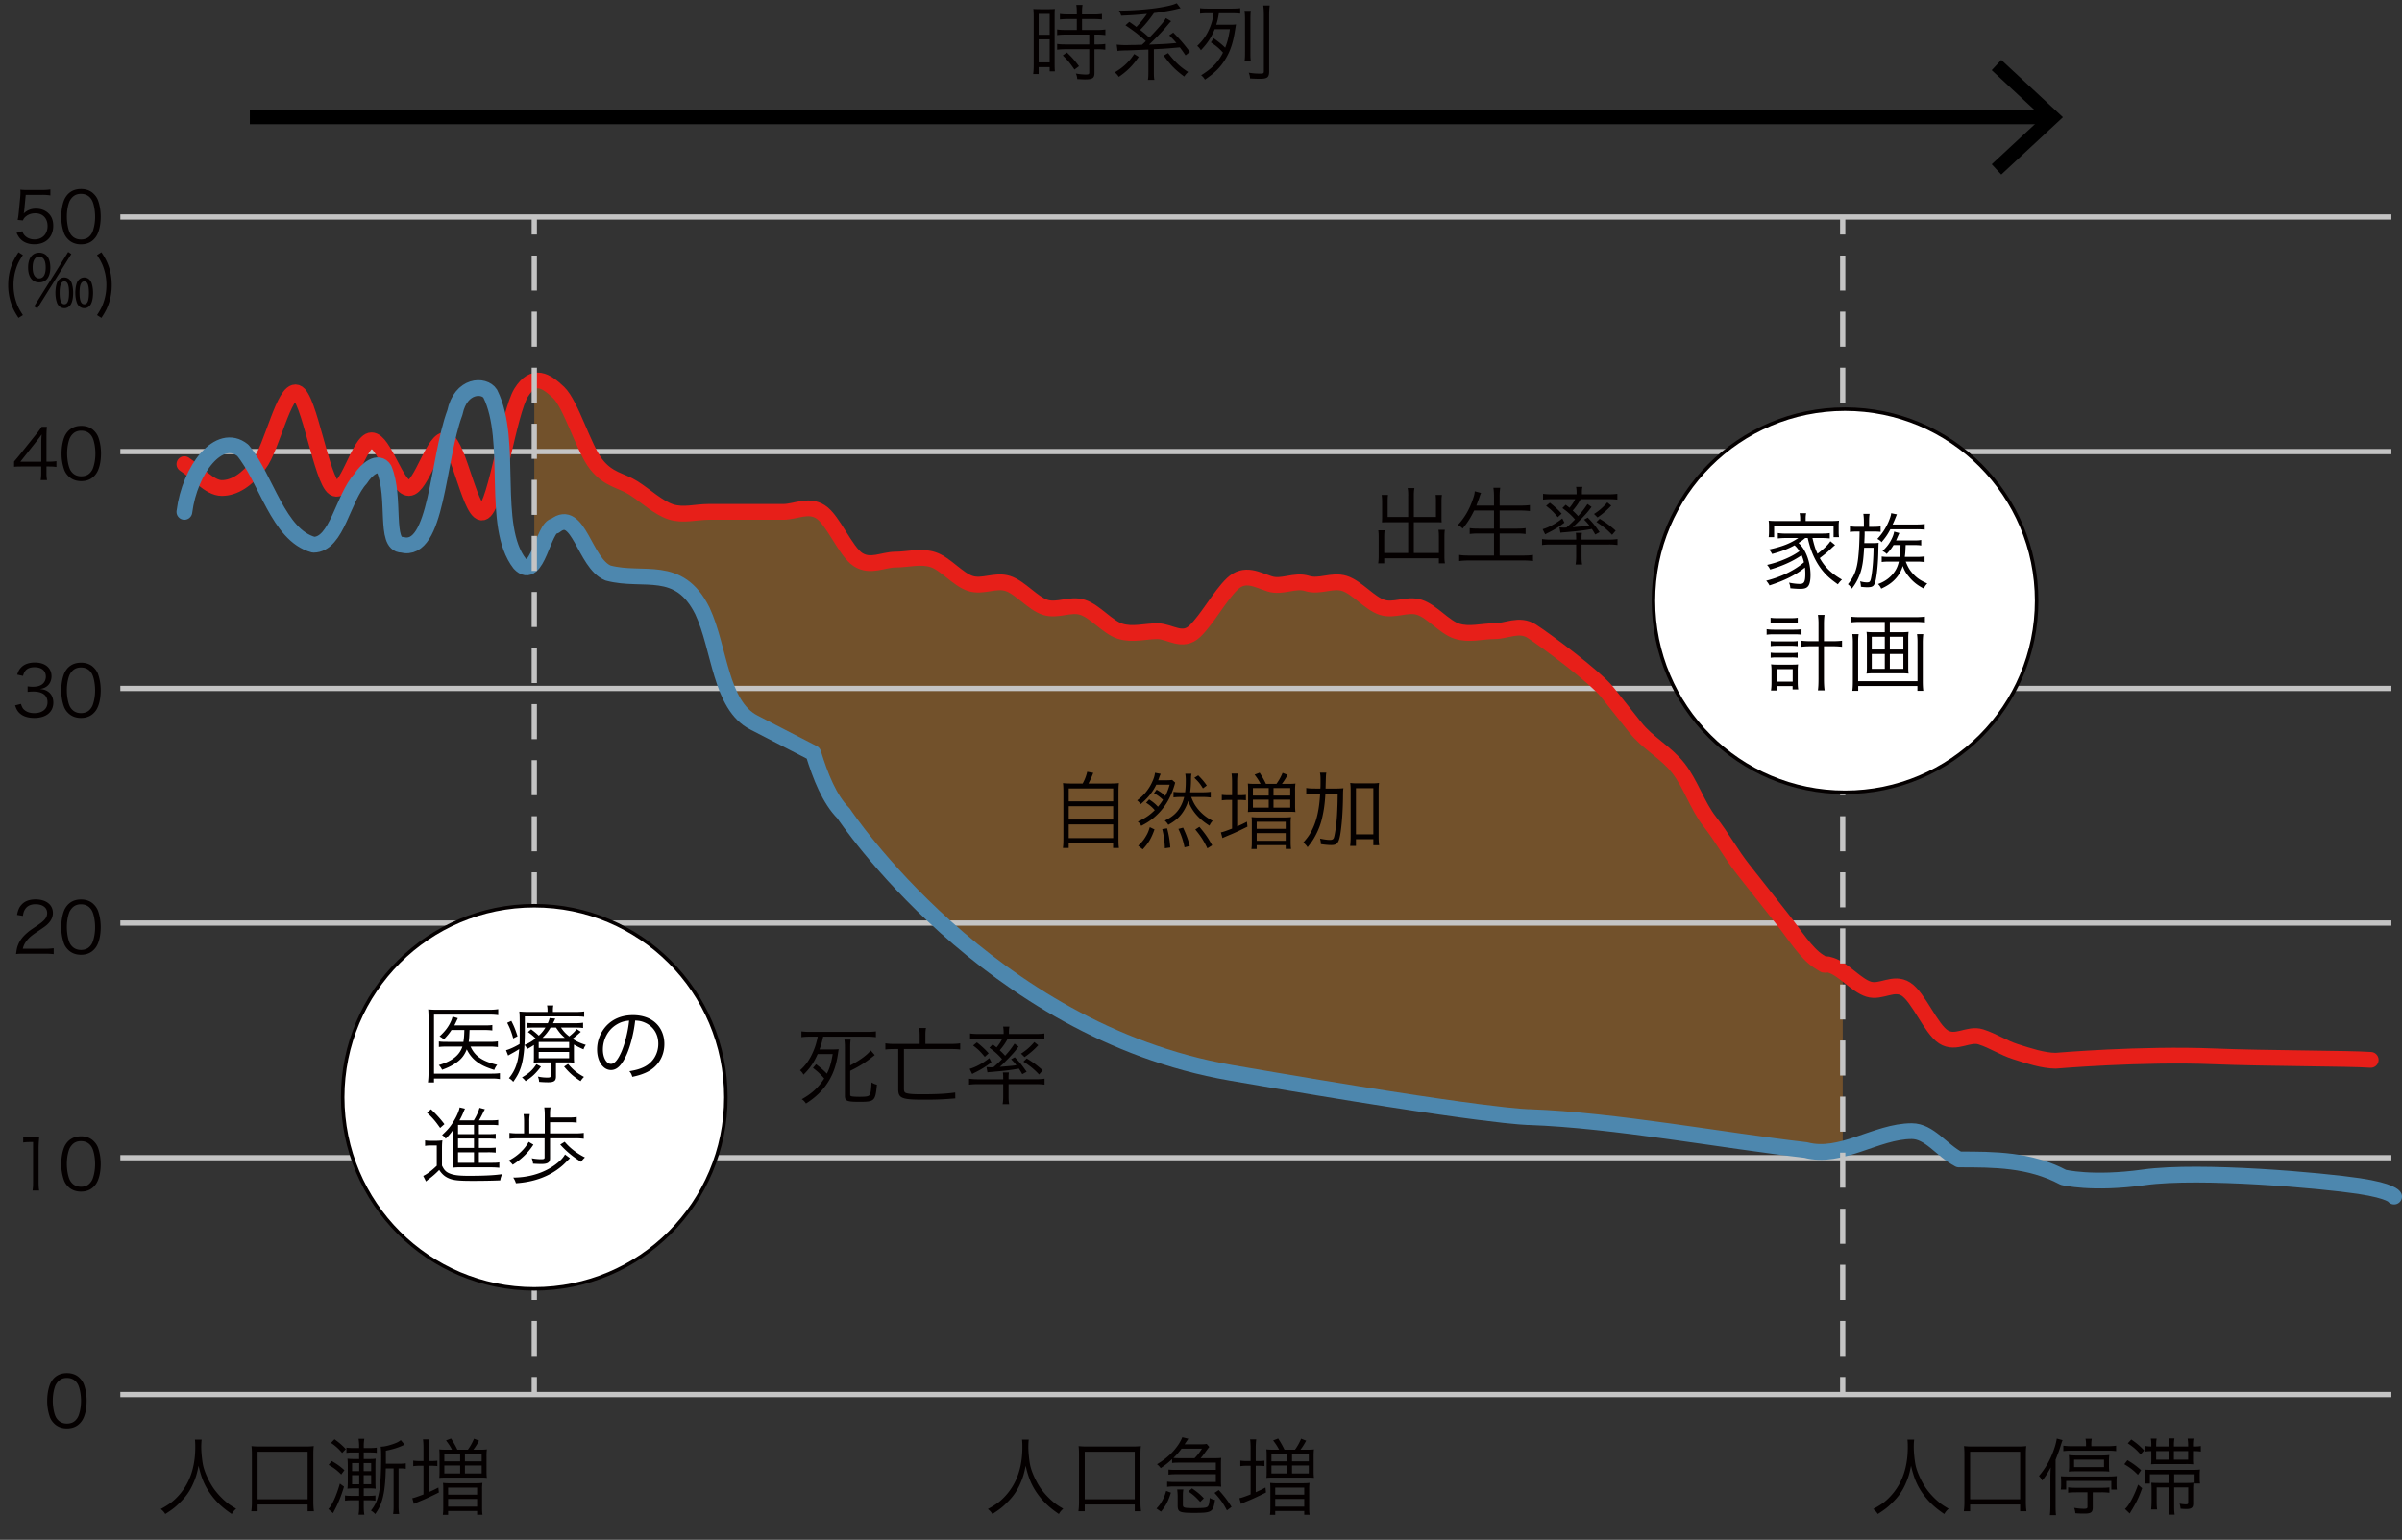<svg xmlns="http://www.w3.org/2000/svg" width="342.683" height="219.703" xml:space="preserve"><rect width="100%" height="100%" fill="#333333" stroke="none"/><path fill="#D07E1E" d="M261.243 137.729c-1.779-.567 0 .567-1.779-.567-1.78-1.136-3.393-3.75-5.173-6.02-1.779-2.271-3.823-4.833-5.604-7.104-1.779-2.27-2.982-4.543-4.763-6.813-1.78-2.271-2.703-5.361-4.482-7.632-1.779-2.27-4.384-3.566-6.164-5.836-1.778-2.27-2.142-2.668-3.921-4.938-1.78-2.27-9.049-7.625-10.829-8.76s-3.561 0-5.34 0c-1.78 0-3.56.568-5.339 0-1.78-.567-3.561-2.837-5.34-3.404-1.78-.568-3.561.567-5.339 0-1.78-.568-3.561-2.838-5.341-3.405-1.779-.567-3.56.567-5.34 0-1.778-.567-3.559.627-5.339.059-1.78-.566-3.56-1.702-5.339 0-1.78 1.703-3.56 5.049-5.34 6.751-1.779 1.703-3.56 0-5.339 0-1.779 0-3.56.568-5.339 0-1.78-.567-3.56-2.837-5.34-3.404-1.78-.568-3.56.567-5.339 0-1.78-.568-3.56-2.838-5.339-3.405-1.78-.567-3.56.567-5.34 0-1.78-.567-3.56-2.837-5.339-3.405-1.78-.566-3.56 0-5.339 0-1.78 0-3.56 1.135-5.339 0-1.78-1.135-3.56-5.674-5.339-6.81-1.78-1.135-3.56 0-5.339 0h-10.679c-1.78 0-3.56.567-5.34 0s-3.56-2.271-5.339-3.405c-1.78-1.135-3.56-1.135-5.34-3.404-1.78-2.27-3.56-8.512-5.339-10.215-1.159-1.107-2.318-1.968-3.478-1.655v25.821c1.107-1.613 1.852-5.15 2.964-5.15 3.362-2.693 4.202 5.388 7.564 6.734 5.043 1.347 10.086-1.347 13.448 5.387 2.521 5.387 2.521 13.467 7.364 15.947l8.46 4.363c1.027 3.335 2.309 6.592 4.321 8.6 0 0 20.541 30.992 55.211 37 37.361 6.474 42.667 6.334 42.667 6.334 11.999.421 27.624 3.346 39.391 4.692 1.759.47 3.518.278 5.276-.163v-25.274c-.55-.4-1.099-.745-1.648-.919z" opacity=".4"/><path fill="none" stroke="#C4C4C4" stroke-width=".75" stroke-linejoin="round" stroke-miterlimit="10" d="M17.168 198.973h324m-324-33.794h324m-324-33.475h324m-324-33.478h324m-324-33.789h324m-324-33.475h324"/><path fill="none" stroke="#E71F19" stroke-width="2.25" stroke-linecap="round" stroke-linejoin="round" stroke-miterlimit="10" d="M26.306 66.227c1.78 1.135 3.56 3.404 5.34 3.404s3.559-1.135 5.339-3.404c1.78-2.27 3.56-10.781 5.34-10.215 1.78.568 3.559 12.484 5.339 13.619 1.78 1.135 3.56-6.809 5.34-6.809 1.78 0 3.559 6.809 5.339 6.809s3.56-7.377 5.34-6.809c1.78.566 3.56 11.35 5.339 10.214 1.78-1.135 3.56-14.187 5.339-17.024 1.78-2.837 3.56-1.701 5.34 0 1.779 1.703 3.559 7.945 5.339 10.215 1.78 2.27 3.56 2.27 5.34 3.404 1.779 1.135 3.559 2.838 5.339 3.405s3.56 0 5.34 0h10.679c1.78 0 3.559-1.135 5.339 0 1.779 1.136 3.559 5.675 5.339 6.81 1.78 1.135 3.56 0 5.339 0 1.779 0 3.56-.566 5.339 0 1.78.568 3.56 2.838 5.339 3.405 1.78.567 3.56-.567 5.34 0 1.78.567 3.56 2.837 5.339 3.405 1.78.567 3.56-.568 5.339 0 1.78.567 3.56 2.837 5.34 3.404 1.779.568 3.56 0 5.339 0 1.78 0 3.56 1.703 5.339 0 1.781-1.702 3.561-5.048 5.34-6.751 1.779-1.702 3.559-.566 5.339 0 1.78.568 3.561-.626 5.339-.059 1.78.567 3.561-.567 5.34 0 1.78.567 3.561 2.837 5.341 3.405 1.778.567 3.559-.568 5.339 0 1.779.567 3.56 2.837 5.34 3.404 1.779.568 3.559 0 5.339 0 1.779 0 3.56-1.135 5.34 0s9.049 6.49 10.829 8.76c1.779 2.27 2.143 2.668 3.921 4.938 1.78 2.27 4.385 3.566 6.164 5.836 1.779 2.271 2.702 5.361 4.482 7.632 1.78 2.27 2.983 4.543 4.763 6.813 1.78 2.271 3.824 4.833 5.604 7.104 1.78 2.27 3.393 4.884 5.173 6.02 1.779 1.135 0 0 1.779.567 1.78.567 3.561 2.837 5.341 3.405 1.779.567 3.559-1.135 5.339 0 1.779 1.135 3.56 5.674 5.34 6.81 1.779 1.134 3.559-.567 5.339 0 1.779.567 3.176 1.549 4.956 2.116s3.943 1.288 5.723 1.288c0 0 12.28-1.053 22.611-.622 7.328.306 19.288.271 22.333.5"/><path fill="none" stroke="#4D87AE" stroke-width="2.25" stroke-linecap="round" stroke-linejoin="round" stroke-miterlimit="10" d="M26.306 73.035c.771-6.088 4.974-11.475 8.336-8.781 3.362 4.041 5.043 12.121 10.086 13.468 3.362 0 4.202-6.733 6.724-9.427.841-1.348 2.522-2.693 3.362-1.348 1.681 4.041 0 10.774 2.521 10.774 5.043 1.347 5.043-12.12 7.564-18.854.84-4.04 4.203-4.04 5.043-2.693 3.362 6.734 0 18.854 4.202 24.241 2.521 2.693 3.362-5.388 5.043-5.388 3.362-2.693 4.202 5.388 7.564 6.734 5.043 1.347 10.086-1.347 13.448 5.387 2.521 5.387 2.521 13.467 7.364 15.947l8.46 4.363c1.027 3.335 2.309 6.592 4.321 8.6 0 0 20.541 30.992 55.211 37 37.361 6.474 42.667 6.334 42.667 6.334 11.999.421 27.624 3.346 39.391 4.692 5.044 1.347 10.087-2.693 15.129-2.693 2.522 0 4.202 2.693 6.725 4.04 5.043 0 10.085 0 14.895 2.549 0 0 4.061 1.039 11.528 0 8.009-1.114 25.506.462 30.667 1.245 4.61.699 5 1.5 5 1.5"/><path fill="#040000" d="M7.712 203.094c-.27-.27-.48-.578-.6-.918a6.903 6.903 0 0 1-.38-2.309c0-1.061.23-2.139.58-2.719.48-.811 1.25-1.23 2.239-1.23.74 0 1.379.24 1.829.711.28.279.479.59.6.918.25.691.38 1.49.38 2.32 0 1.209-.26 2.277-.7 2.889-.5.699-1.199 1.049-2.119 1.049-.739 0-1.359-.241-1.829-.711zm.58-5.977c-.21.23-.37.48-.45.73-.21.609-.31 1.289-.31 2.02 0 .93.2 1.908.47 2.379.35.578.869.869 1.549.869.5 0 .93-.16 1.229-.471.22-.229.38-.49.47-.779.21-.619.31-1.279.31-2.02 0-.869-.189-1.857-.45-2.328-.33-.6-.869-.91-1.569-.91-.52 0-.929.17-1.249.51z"/><g fill="#040000"><path d="M3.31 162.219c.26.04.45.05.83.05h.63c.34 0 .5-.01.83-.05-.06.61-.09 1.12-.09 1.659v4.857c0 .47.02.76.08 1.13h-.951c.06-.351.08-.67.08-1.13v-5.787h-.54c-.32 0-.58.021-.87.061v-.79zM9.72 169.305a2.48 2.48 0 0 1-.6-.919 6.9 6.9 0 0 1-.38-2.309c0-1.06.23-2.139.58-2.719.48-.81 1.25-1.229 2.239-1.229.74 0 1.379.24 1.829.71.28.279.48.59.6.919.25.69.38 1.489.38 2.319 0 1.209-.26 2.278-.7 2.889-.5.699-1.199 1.049-2.119 1.049-.74 0-1.36-.241-1.829-.71zm.579-5.977c-.21.23-.37.48-.45.729-.21.61-.31 1.29-.31 2.02 0 .93.2 1.909.47 2.379.35.579.869.869 1.549.869.5 0 .93-.16 1.229-.47.22-.229.38-.49.47-.779.21-.62.31-1.279.31-2.02 0-.869-.189-1.858-.45-2.328-.33-.6-.869-.91-1.569-.91-.519 0-.929.17-1.249.51z"/></g><g fill="#040000"><path d="M3.39 136.076c-.629 0-.779.01-1.099.049.11-.789.14-.939.29-1.318.25-.631.67-1.18 1.299-1.719.35-.301.37-.311 1.529-1.1.989-.67 1.319-1.109 1.319-1.721 0-.758-.64-1.248-1.659-1.248-.66 0-1.149.219-1.449.648-.19.271-.28.51-.35 1.01l-.84-.139c.15-.721.3-1.07.63-1.439.45-.51 1.129-.77 2.009-.77 1.509 0 2.479.76 2.479 1.938 0 .51-.2.99-.589 1.42-.3.34-.56.529-1.699 1.289-.79.529-1.109.811-1.439 1.23-.31.408-.45.68-.569 1.158H6.44c.5 0 .84-.02 1.219-.07v.84a11.488 11.488 0 0 0-1.229-.059H3.39zM9.72 135.516c-.27-.27-.48-.58-.6-.92a6.895 6.895 0 0 1-.38-2.309c0-1.059.23-2.139.58-2.719.48-.809 1.25-1.229 2.239-1.229.74 0 1.379.24 1.829.709.28.279.48.59.6.92.25.689.38 1.488.38 2.318 0 1.209-.26 2.279-.7 2.889-.5.699-1.199 1.049-2.119 1.049-.74.001-1.36-.24-1.829-.708zm.579-5.977c-.21.23-.37.48-.45.729-.21.611-.31 1.291-.31 2.02 0 .93.2 1.91.47 2.379.35.58.869.869 1.549.869.5 0 .93-.16 1.229-.469.22-.23.38-.49.47-.779.21-.621.31-1.279.31-2.02 0-.869-.189-1.859-.45-2.328-.33-.6-.869-.91-1.569-.91-.519-.001-.929.169-1.249.509z"/></g><g fill="#040000"><path d="M2.99 100.438c.16.52.3.73.61.949.34.24.78.36 1.29.36 1.159 0 1.889-.6 1.889-1.55 0-.988-.709-1.528-2.039-1.528-.28 0-.529.02-.799.05v-.789c.23.039.47.06.74.06.66 0 1.149-.149 1.459-.46.25-.24.4-.609.4-.969 0-.86-.6-1.359-1.609-1.359-.609 0-1.049.17-1.329.529-.14.18-.21.34-.32.709l-.83-.18c.17-.51.29-.739.54-.999.44-.479 1.12-.729 1.989-.729 1.449 0 2.369.76 2.369 1.959 0 .609-.26 1.148-.7 1.459-.26.189-.479.27-.939.359.58.061.89.17 1.229.43.439.34.669.87.669 1.51 0 1.35-1.04 2.188-2.708 2.188-1.009 0-1.759-.28-2.239-.819-.21-.24-.33-.46-.51-.97l.838-.21zM9.72 101.727a2.48 2.48 0 0 1-.6-.919c-.25-.7-.38-1.489-.38-2.309 0-1.06.23-2.14.58-2.719.48-.81 1.25-1.229 2.239-1.229.74 0 1.379.24 1.829.71.28.28.48.589.6.919.25.689.38 1.49.38 2.319 0 1.209-.26 2.278-.7 2.888-.5.7-1.199 1.05-2.119 1.05-.74 0-1.36-.24-1.829-.71zm.579-5.977c-.21.23-.37.48-.45.73-.21.609-.31 1.289-.31 2.019 0 .929.2 1.909.47 2.378.35.58.869.87 1.549.87.5 0 .93-.16 1.229-.47.22-.23.38-.49.47-.779.21-.62.31-1.279.31-2.02 0-.869-.189-1.859-.45-2.328-.33-.6-.869-.91-1.569-.91-.519 0-.929.17-1.249.51z"/></g><g fill="#040000"><path d="M2.011 65.849c.209-.239.439-.52.649-.77l2.529-3.158c.34-.42.52-.67.75-1.02h.75c-.05.59-.06.899-.06 1.688v3.279h.38c.42 0 .68-.021 1.04-.07v.83c-.37-.051-.62-.07-1.05-.07h-.37v.859c0 .479.02.709.08 1.079h-.91c.06-.35.08-.63.08-1.079v-.859H3.2c-.56 0-.859.01-1.189.039v-.748zm3.877-2.509c0-.529.01-.85.06-1.359-.21.301-.459.63-.75 1L2.9 65.879h2.988V63.34zM9.76 67.938c-.27-.27-.48-.58-.6-.92a6.895 6.895 0 0 1-.38-2.309c0-1.059.23-2.139.58-2.719.48-.809 1.25-1.229 2.239-1.229.74 0 1.379.24 1.829.709.28.28.48.59.6.92.25.689.38 1.489.38 2.318 0 1.209-.26 2.279-.7 2.889-.5.699-1.199 1.049-2.119 1.049-.74 0-1.36-.239-1.829-.708zm.579-5.977a2.03 2.03 0 0 0-.45.729c-.21.609-.31 1.289-.31 2.019 0 .93.2 1.909.47 2.379.35.58.869.869 1.549.869.5 0 .93-.16 1.229-.469.22-.23.38-.49.47-.78.21-.62.31-1.279.31-2.019 0-.869-.189-1.859-.45-2.329-.33-.6-.869-.909-1.569-.909-.519 0-.929.17-1.249.51z"/></g><g fill="#040000"><path d="M3.459 30.01c-.02.18-.02.18-.08.45.479-.46 1.059-.689 1.749-.689.729 0 1.349.239 1.799.68.45.43.67 1.019.67 1.759 0 1.609-1.05 2.639-2.699 2.639-.78 0-1.429-.23-1.909-.68-.25-.25-.39-.46-.629-.939l.819-.24c.1.28.17.41.32.58.34.38.84.59 1.419.59 1.119 0 1.869-.76 1.869-1.909 0-1.1-.69-1.819-1.749-1.819-.51 0-.95.141-1.31.42-.24.189-.35.33-.459.6l-.75-.07c.08-.389.11-.6.15-1.029l.22-2.258c.02-.291.03-.41.03-.6 0-.141 0-.181-.02-.43.31.039.47.049 1.06.049h2.059c.54 0 .77-.02 1.169-.08v.85a6.918 6.918 0 0 0-1.169-.08H3.669l-.21 2.206zM9.72 34.148c-.27-.271-.48-.58-.6-.92a6.9 6.9 0 0 1-.38-2.309c0-1.06.23-2.139.58-2.719.48-.81 1.25-1.229 2.239-1.229.74 0 1.379.24 1.829.71.28.279.48.59.6.92.25.689.38 1.488.38 2.318 0 1.209-.26 2.278-.7 2.889-.5.699-1.199 1.049-2.119 1.049-.74 0-1.36-.24-1.829-.709zm.579-5.976c-.21.228-.369.478-.449.728-.21.609-.31 1.289-.31 2.02 0 .93.2 1.908.47 2.379.35.579.869.869 1.549.869.5 0 .93-.16 1.229-.47.22-.229.38-.489.47-.78a6.19 6.19 0 0 0 .31-2.018c0-.87-.189-1.859-.45-2.33-.33-.6-.869-.908-1.569-.908-.52 0-.93.17-1.25.51z"/></g><g fill="#040000"><path d="M2.639 45.357c-.58-.891-.82-1.37-1.06-2.09a8.13 8.13 0 0 1-.41-2.598c0-.93.14-1.789.41-2.6.24-.709.48-1.189 1.06-2.078l.629.399c-.56.859-.779 1.31-1 2.019-.229.72-.34 1.47-.34 2.26 0 .789.11 1.549.34 2.268.22.71.44 1.16 1 2.02l-.629.4zM4.01 38.171c0-1.329.59-2.119 1.579-2.119.42 0 .78.14 1.04.399.36.35.55.949.55 1.72 0 .929-.28 1.599-.79 1.909-.23.14-.51.209-.8.209-.989 0-1.579-.789-1.579-2.118zm.65-.011c0 .721.17 1.199.49 1.42.13.1.28.14.439.14.19 0 .36-.06.51-.18.27-.229.42-.7.42-1.369 0-.71-.16-1.189-.47-1.409a.824.824 0 0 0-.45-.141c-.6 0-.939.551-.939 1.539zm5.067-2.209.45.291-4.857 7.756-.45-.28 4.857-7.767zm-1.269 7.737c-.16-.15-.27-.32-.33-.5-.15-.42-.22-.898-.22-1.408 0-.65.13-1.32.32-1.63.23-.36.56-.56.949-.56.28 0 .55.109.74.3.15.16.26.34.32.52.13.41.2.89.2 1.37 0 .738-.14 1.379-.37 1.709-.23.309-.53.479-.879.479a1.06 1.06 0 0 1-.73-.28zm.049-1.909c0 1.089.22 1.629.68 1.629.45 0 .66-.52.66-1.629 0-1.12-.21-1.63-.66-1.63-.46 0-.68.531-.68 1.63zm2.789 1.909c-.16-.15-.27-.32-.33-.5-.15-.42-.22-.898-.22-1.408 0-.65.13-1.32.32-1.63.23-.36.56-.56.95-.56.29 0 .549.109.739.3.15.16.26.34.32.52.13.41.2.88.2 1.37 0 .738-.14 1.379-.37 1.709-.23.319-.53.479-.879.479a1.064 1.064 0 0 1-.73-.28zm.05-1.909c0 1.089.22 1.629.68 1.629.45 0 .66-.52.66-1.629s-.21-1.63-.66-1.63c-.461 0-.68.54-.68 1.63zM14.47 35.992c.58.889.819 1.369 1.059 2.078.28.811.41 1.67.41 2.6 0 .939-.13 1.789-.41 2.598-.24.72-.479 1.199-1.059 2.09l-.63-.4c.56-.859.78-1.31 1-2.02.23-.719.34-1.469.34-2.268 0-.801-.11-1.54-.34-2.26-.22-.709-.44-1.159-1-2.019l.63-.399z"/></g><g fill="#040000"><path d="M200.904 70.733c0-.54-.024-.815-.084-1.092h.971c-.06.336-.084.588-.084 1.092v3.034h3.154V71.5c0-.336-.012-.6-.048-.876h.899c-.048.349-.06.576-.06.912v2.387c0 .239.012.407.024.611a15.93 15.93 0 0 0-.744-.023h-3.227v4.39h3.574v-2.279c0-.432-.012-.731-.061-1.031h.912c-.048.312-.061.6-.061 1.067v2.711c0 .432.024.695.072 1.007h-.863v-.72h-7.796v.72h-.863c.048-.3.071-.624.071-1.007V76.73c0-.456-.012-.768-.06-1.067h.911c-.047.3-.06.563-.06 1.019v2.22h3.419v-4.39h-2.999c-.216 0-.491.012-.743.023.012-.228.023-.407.023-.611v-2.375c0-.3-.023-.588-.06-.924h.899a6.17 6.17 0 0 0-.048.888v2.255h2.927v-3.035zM210.312 72.844c-.516 1.056-.971 1.775-1.643 2.567a2.35 2.35 0 0 0-.684-.504c.959-1.031 1.643-2.195 2.146-3.682.18-.517.252-.792.264-1.128l.9.24a4.73 4.73 0 0 0-.24.636c-.036.107-.18.503-.432 1.163h2.519v-1.271c0-.479-.024-.827-.084-1.271h.972a7.946 7.946 0 0 0-.084 1.271v1.271h2.95c.54 0 .96-.024 1.367-.072v.852a11.696 11.696 0 0 0-1.354-.072h-2.963v2.579h2.422c.6 0 .973-.024 1.284-.072v.84a9.065 9.065 0 0 0-1.284-.072h-2.422v3.143h3.346c.611 0 1.008-.024 1.416-.084v.876a9.556 9.556 0 0 0-1.404-.084h-7.711c-.576 0-.984.023-1.416.084v-.876c.42.06.805.084 1.404.084h3.562v-3.143h-2.194c-.553 0-.936.024-1.271.072v-.84c.324.048.672.072 1.271.072h2.194v-2.579h-2.831zM225.635 79.501c0 .396.023.707.083 1.043h-.936a5.92 5.92 0 0 0 .084-1.043v-1.812h-3.633c-.492 0-.828.024-1.236.072v-.851c.301.048.768.084 1.199.084h3.67v-.204c0-.324-.012-.54-.047-.768h.863a4.554 4.554 0 0 0-.048.779v.192h3.945c.432 0 .863-.036 1.188-.084v.852a9.082 9.082 0 0 0-1.247-.072h-3.886v1.812zm-5.553-3.994c.924-.276 1.871-.792 2.807-1.535l.3.6c-.671.504-1.031.743-1.606 1.067-.24.132-.336.18-.637.336-.18.084-.239.12-.503.264l-.361-.732zm2.398-.264c.181.023.456.036.637.036.047 0 .06 0 .359-.013.623-.552.804-.72 1.223-1.151-.539-.623-1.031-1.067-1.799-1.619l.469-.479c.264.204.359.276.551.432.324-.384.588-.779.804-1.223h-3.394c-.469 0-.84.023-1.188.06v-.827c.348.048.707.071 1.247.071h3.538v-.252c0-.3-.023-.539-.072-.804h.899c-.06.3-.071.492-.071.804v.252h3.813c.54 0 .911-.023 1.247-.071v.827c-.348-.036-.72-.06-1.188-.06h-4.054c-.335.623-.611 1.019-1.127 1.631.36.336.504.479.768.779.575-.636.827-.959 1.343-1.727l.576.419c-.54.72-.624.816-1.415 1.655l-.132.132c-.756.768-.756.768-1.14 1.104 1.763-.144 1.763-.144 2.375-.239a7.424 7.424 0 0 0-.756-.84l.527-.288c.731.744 1.02 1.104 1.691 2.075l-.624.336a9.746 9.746 0 0 0-.479-.792c-1.188.216-2.026.312-3.85.468-.3.024-.479.036-.636.072l-.142-.768zm-1.367-3.514a12.26 12.26 0 0 1 1.68 1.56l-.552.504c-.659-.792-.923-1.056-1.667-1.619l.539-.445zm8.756.408a11.2 11.2 0 0 1-1.955 1.691l-.504-.492a7.906 7.906 0 0 0 1.896-1.655l.563.456zm-1.644 1.883c.996.611 1.464.972 2.279 1.691l-.516.6c-.72-.768-1.26-1.199-2.231-1.835l.468-.456z"/></g><g fill="#040000"><path d="M154.46 111.796c.324-.6.492-1.043.647-1.679l.864.156a12.69 12.69 0 0 1-.684 1.522h2.89c.672 0 1.032-.012 1.451-.06-.048.396-.06.743-.06 1.487v6.38c0 .732.012 1.056.072 1.392h-.839v-.708h-6.333v.708h-.828c.048-.348.072-.72.072-1.403v-6.368c0-.708-.012-1.067-.06-1.487.408.048.768.06 1.416.06h1.392zm-1.991 2.543h6.344v-1.835h-6.344v1.835zm0 2.591h6.344v-1.896h-6.344v1.896zm0 2.65h6.344v-1.955h-6.344v1.955zM163.941 114.063c.516.336.923.66 1.259 1.044.252-.288.504-.636.72-.983-.384-.384-.744-.647-1.283-.947l.372-.504c.563.323.959.611 1.235.899.24-.443.42-.911.624-1.607h-1.907c-.528 1.08-1.211 1.919-2.231 2.771a2.365 2.365 0 0 0-.504-.539 6.48 6.48 0 0 0 2.159-2.639c.24-.504.335-.852.396-1.296l.815.156a4.758 4.758 0 0 0-.264.659c-.036.084-.048.132-.096.252h1.079c.348 0 .648-.012.912-.048l.432.384c-.252.96-.636 1.919-1.079 2.675a8.803 8.803 0 0 1-2.171 2.494c-.504.384-.875.624-1.595.996a1.673 1.673 0 0 0-.492-.6c1.067-.492 1.691-.912 2.423-1.632a4.896 4.896 0 0 0-1.235-1.055l.431-.48zm-1.559 6.608c.516-.503.744-.768 1.043-1.259.288-.468.419-.756.611-1.392l.672.324c-.456 1.271-.828 1.919-1.679 2.842l-.647-.515zm3.802.36a12.227 12.227 0 0 0-.372-2.734l.695-.108c.264 1.02.36 1.607.456 2.734l-.779.108zm3.766-7.316c.276.744.516 1.164.923 1.68.588.72 1.235 1.247 2.135 1.727a2.134 2.134 0 0 0-.456.684c-1.523-.947-2.519-2.099-3.035-3.526a5.94 5.94 0 0 1-.875 1.764c-.479.659-1.031 1.115-1.967 1.643a2.346 2.346 0 0 0-.503-.6c1.079-.527 1.715-1.079 2.207-1.931a5.4 5.4 0 0 0 .563-1.439h-.419c-.504 0-.744.013-1.104.061v-.792c.288.036.612.061 1.104.061h.552c.072-.54.096-1.02.096-1.752 0-.323-.024-.623-.072-.899h.887c-.06.288-.072.468-.072.96a12.6 12.6 0 0 1-.12 1.691h1.763c.48 0 .852-.024 1.175-.072v.815a7.676 7.676 0 0 0-1.139-.072h-1.643zm-.959 7.184a10.447 10.447 0 0 0-.875-2.627l.671-.18c.444.947.696 1.619.959 2.614l-.755.193zm1.954-10.266c.54.54.875.936 1.224 1.451l-.552.408c-.396-.66-.636-.948-1.223-1.512l.551-.347zm1.308 10.41c-.564-1.163-.948-1.751-1.727-2.687l.587-.384c.888 1.056 1.248 1.596 1.823 2.639l-.683.432zM175.773 111.664c0-.539-.024-.972-.072-1.295h.875a9.419 9.419 0 0 0-.072 1.307v1.787h.264c.443 0 .719-.012.983-.048v.768a9.773 9.773 0 0 0-.983-.048h-.264v3.778c.696-.313.852-.384 1.392-.672l.072.708c-.804.407-1.895.923-2.435 1.139-.468.192-.468.192-.744.313-.024.012-.084.035-.168.071-.096.048-.132.061-.216.108l-.228-.815c.252-.048.636-.168 1.595-.54v-4.09h-.42c-.372 0-.684.012-1.043.061v-.792c.324.048.648.06 1.067.06h.396v-1.8zm4.066.18c-.228-.455-.468-.815-.852-1.319l.72-.275c.359.552.647 1.056.899 1.595h1.499c.348-.479.588-.899.876-1.57l.719.287c-.335.612-.539.924-.815 1.283h.899c.48 0 .78-.012 1.032-.048a6.89 6.89 0 0 0-.049.972v2.135c0 .432.013.72.049.96-.276-.036-.42-.036-1.008-.036h-4.761c-.6 0-.816.012-1.02.036.024-.204.036-.432.036-.924v-2.219c0-.42-.012-.647-.036-.924.264.036.552.048 1.031.048h.781zm-1.247 5.505c0-.396-.012-.527-.036-.768a7.94 7.94 0 0 0 1.043.049h3.526c.491 0 .791-.013 1.056-.049a6.473 6.473 0 0 0-.048.936v2.423c0 .624.012.888.06 1.188h-.768v-.54h-4.138v.552h-.756c.048-.323.06-.587.06-1.187v-2.604zm.156-3.838h2.255v-1.067h-2.255v1.067zm0 1.727h2.255v-1.14h-2.255v1.14zm.54 3.023h4.138v-1.008h-4.138v1.008zm0 1.703h4.138v-1.092h-4.138v1.092zm2.398-6.453h2.387v-1.067h-2.387v1.067zm0 1.727h2.387v-1.14h-2.387v1.14zM190.412 112.516a11.7 11.7 0 0 0 1.248-.048c-.048.348-.048.348-.061 1.523-.036 1.979-.18 3.861-.396 5.109-.216 1.199-.468 1.475-1.295 1.475-.372 0-.9-.048-1.464-.132-.012-.348-.036-.443-.12-.792.552.12 1.056.192 1.403.192.324 0 .48-.084.564-.288.155-.396.384-1.967.455-3.226.061-1.14.084-1.812.097-3.095h-1.752c-.084 1.451-.216 2.362-.455 3.406a9.873 9.873 0 0 1-.876 2.41c-.348.684-.6 1.067-1.211 1.835a2.74 2.74 0 0 0-.612-.671c.672-.768.972-1.199 1.344-1.991.611-1.308.936-2.83 1.056-4.989h-.72c-.528 0-.936.024-1.26.084v-.888c.288.061.72.084 1.319.084h.696c.023-.336.023-.588.023-.959 0-.768-.012-.96-.084-1.308h.912c-.061.312-.061.312-.108 2.267h1.297zm3.035 8.179h-.828c.048-.336.072-.876.072-1.367v-6.356c0-.552-.012-.888-.061-1.26.349.048.6.061 1.056.061h2.015c.468 0 .66-.013 1.044-.061-.048.372-.061.684-.061 1.26v6.452c0 .456.024.815.072 1.176h-.827v-.864h-2.482v.959zm0-1.655h2.482v-6.572h-2.482v6.572z"/></g><g fill="#040000"><path d="M116.423 151.847c.624.468 1.02.816 1.548 1.344.396-.792.611-1.499.827-2.795h-2.146c-.552 1.235-1.067 1.991-2.016 2.938-.191-.312-.287-.432-.503-.623.827-.731 1.402-1.548 1.883-2.675.3-.695.443-1.176.647-2.123h-1.14c-.443 0-.815.024-1.188.072v-.827a9.42 9.42 0 0 0 1.26.071h8.096c.504 0 .899-.023 1.271-.071v.827a9.718 9.718 0 0 0-1.271-.072h-6.249c-.228.972-.288 1.188-.527 1.823h1.823c.479 0 .695-.012.911-.036-.036.24-.072.444-.096.636-.252 1.655-.636 2.771-1.332 3.922-.779 1.271-1.822 2.303-3.237 3.19-.204-.3-.349-.456-.601-.612 1.451-.815 2.387-1.679 3.203-2.962-.636-.708-.96-1.008-1.607-1.499l.444-.528zm4.869 4.27c0 .168.013.216.084.264.132.071.54.107 1.248.107 1.02 0 1.307-.06 1.451-.287.144-.217.203-.624.264-1.764.275.18.516.276.768.324-.216 2.314-.336 2.446-2.446 2.446-1.859 0-2.123-.107-2.123-.899v-6.896c0-.468-.024-.768-.072-1.079h.888a7.884 7.884 0 0 0-.061 1.128v2.554c1.355-.707 2.411-1.475 2.927-2.135l.576.66c-.181.144-.181.144-.444.348-.947.756-1.883 1.331-3.059 1.895v3.334zM131.206 147.745c0-.396-.023-.72-.083-1.067h.983c-.061.276-.084.588-.084 1.056v1.211h3.609c.576 0 .996-.023 1.355-.084v.888c-.324-.048-.708-.071-1.343-.071h-6.681v5.66c0 .36.072.516.264.6.324.132.96.192 2.219.192 2.183 0 3.526-.072 4.833-.252l.013.84c-1.943.155-2.687.18-4.582.18-3.094 0-3.562-.204-3.562-1.523v-5.696h-.504c-.588 0-1.008.023-1.331.071v-.888c.371.061.743.084 1.331.084h3.562v-1.201zM143.89 156.501c0 .396.023.707.083 1.043h-.935c.06-.372.084-.659.084-1.043v-1.812h-3.635c-.491 0-.827.024-1.235.072v-.852a8.4 8.4 0 0 0 1.199.084h3.671v-.204c0-.324-.013-.54-.049-.768h.864a4.554 4.554 0 0 0-.048.779v.192h3.945c.432 0 .863-.036 1.188-.084v.852a9.082 9.082 0 0 0-1.247-.072h-3.886v1.813zm-5.554-3.994c.924-.276 1.871-.792 2.807-1.535l.3.6c-.672.504-1.031.743-1.607 1.067-.239.132-.335.18-.635.336-.181.084-.24.12-.504.264l-.361-.732zm2.4-.264c.18.023.455.036.635.036.049 0 .061 0 .36-.013.624-.552.804-.72 1.224-1.151-.54-.623-1.032-1.067-1.8-1.619l.468-.479c.265.204.36.276.552.432.324-.384.588-.779.804-1.223h-3.394c-.468 0-.84.023-1.188.06v-.827c.348.048.707.071 1.247.071h3.538v-.252c0-.3-.024-.539-.072-.804h.899c-.06.3-.071.492-.071.804v.252h3.813c.54 0 .911-.023 1.247-.071v.827c-.348-.036-.72-.06-1.188-.06h-4.054c-.335.623-.611 1.019-1.127 1.631.359.336.504.479.768.779.575-.636.827-.959 1.343-1.727l.576.419c-.54.72-.624.816-1.415 1.655l-.132.132c-.756.768-.756.768-1.14 1.104 1.763-.144 1.763-.144 2.375-.239a7.424 7.424 0 0 0-.756-.84l.527-.288c.731.744 1.02 1.104 1.691 2.075l-.624.336a9.746 9.746 0 0 0-.479-.792c-1.188.216-2.026.312-3.85.468-.3.024-.479.036-.636.072l-.141-.768zm-1.368-3.514a12.26 12.26 0 0 1 1.68 1.56l-.552.504c-.66-.792-.924-1.056-1.667-1.619l.539-.445zm8.756.408a11.2 11.2 0 0 1-1.955 1.691l-.504-.492a7.906 7.906 0 0 0 1.896-1.655l.563.456zm-1.644 1.883c.996.611 1.464.972 2.279 1.691l-.516.6c-.72-.768-1.26-1.199-2.231-1.835l.468-.456z"/></g><g fill="#040000"><path d="M147.471 2.429c0-.503-.012-.839-.048-1.151.252.024.252.024 1.104.036h.888c.611 0 .815-.012 1.079-.036-.036.288-.036.48-.036 1.176v6.572c0 .576.013.888.036 1.151h-.743v-.6h-1.571v.983h-.779c.048-.359.071-.768.071-1.271v-6.86zm.708 2.531h1.571V1.985h-1.571V4.96zm0 3.945h1.571V5.607h-1.571v3.298zm4.185-6.188c-.42 0-.852.024-1.151.06v-.792c.3.048.636.072 1.14.072h1.271v-.383c0-.372-.024-.648-.072-.972h.888a5.835 5.835 0 0 0-.072.972v.384h1.703a7.27 7.27 0 0 0 1.14-.072v.791a10.15 10.15 0 0 0-1.14-.06h-1.703v1.56h2.123a7.85 7.85 0 0 0 1.211-.072v.804a7.688 7.688 0 0 0-1.163-.072h-.396V6.34h.371c.528 0 .876-.024 1.176-.072v.828a7.99 7.99 0 0 0-1.176-.072h-.371v3.358c0 .768-.265.947-1.38.947-.191 0-.384-.012-1.079-.048a2.135 2.135 0 0 0-.192-.792 8.722 8.722 0 0 0 1.368.145c.455 0 .539-.048.539-.313V7.022h-3.382a8.93 8.93 0 0 0-1.199.072v-.827c.3.048.659.072 1.211.072h3.37V4.936h-3.37c-.491 0-.852.024-1.211.072v-.804c.3.048.695.072 1.211.072h1.596v-1.56h-1.261zm.924 7.208c-.624-.911-.96-1.331-1.667-2.015l.587-.42c.72.684 1.116 1.127 1.728 1.955l-.648.48zM162.457 8.114c-.827 1.211-1.631 2.026-2.842 2.854a2.571 2.571 0 0 0-.576-.648c1.151-.659 2.087-1.535 2.771-2.614l.647.408zm-3.142-1.751c.239.035.815.071 1.259.071.096 0 .276 0 .576-.012.132 0 .432-.012.887-.012.181-.013.528-.013.888-.024.12-.12.313-.288.552-.527-1.223-1.067-1.535-1.319-2.914-2.255l.552-.492c.588.408.743.528 1.007.731a13.886 13.886 0 0 0 1.512-1.858c-1.667.156-2.087.18-3.682.252a2.563 2.563 0 0 0-.324-.72c1.739 0 3.658-.132 5.313-.359 1.043-.156 1.954-.336 2.482-.517.048-.012.204-.071.455-.18l.552.72c-.216.036-.216.036-.803.18-.672.156-2.063.396-2.999.504-.695.995-1.211 1.619-1.967 2.398.588.456.744.588 1.308 1.104a40.316 40.316 0 0 0 1.655-1.811c.443-.516.491-.6.707-.972l.756.443c-.145.12-.192.181-.899 1.02-.468.552-1.619 1.728-2.255 2.315 2.494-.097 2.494-.097 3.897-.229-.323-.384-.491-.563-1.02-1.091l.576-.396c1.031 1.056 1.427 1.512 2.375 2.759l-.624.492c-.372-.54-.492-.72-.815-1.14-1.691.155-1.907.18-3.706.264v3.214c0 .588.012.864.072 1.164h-.924c.06-.3.072-.576.072-1.164V7.07l-1.235.048c-1.296.061-1.296.061-1.775.072-.288 0-.563.012-.815.024-.288.012-.336.012-.576.06l-.12-.911zm7.328 1.211c1.032 1.319 1.716 1.955 2.867 2.698a3.218 3.218 0 0 0-.564.647c-1.331-.995-1.906-1.595-2.926-2.986l.623-.359zM173.138 5.451c.708.504 1.188.888 1.655 1.355.336-.863.492-1.499.672-2.639h-2.171c-.479 1.176-1.031 2.015-1.967 2.998-.216-.335-.3-.432-.527-.611.852-.815 1.379-1.571 1.811-2.627.275-.659.42-1.247.527-2.038h-.852a8.73 8.73 0 0 0-1.079.06V1.17c.312.048.624.06 1.128.06h3.405c.504 0 .888-.023 1.2-.06v.779c-.349-.036-.72-.06-1.188-.06h-1.859c-.12.743-.191 1.055-.372 1.643h1.823c.504 0 .768-.012.995-.048-.023.096-.035.192-.132.779-.275 1.775-.647 2.927-1.295 4.03-.731 1.247-1.547 2.075-3.011 3.07a1.915 1.915 0 0 0-.539-.624c1.583-.995 2.458-1.895 3.118-3.238-.6-.647-.995-.983-1.728-1.451l.386-.599zm5.313-3.91c-.048.324-.06.66-.06 1.368v4.377c0 .828 0 1.067.06 1.392h-.888c.048-.324.061-.6.061-1.392V2.909c0-.66-.024-1.02-.072-1.368h.899zm2.699-.755c-.061.372-.084.852-.084 1.511v7.88c0 .876-.264 1.067-1.391 1.067-.252 0-.576-.012-1.332-.048a2.488 2.488 0 0 0-.191-.827c.6.096 1.043.132 1.643.132.444 0 .516-.049.516-.336V2.297c0-.647-.023-1.104-.084-1.511h.923z"/></g><g fill="#040000"><path d="M28.772 205.405c-.036.203-.061.684-.061 1.067 0 .707.12 1.931.264 2.603.204.959.852 2.374 1.548 3.357a10.631 10.631 0 0 0 1.774 1.896c.384.323.696.527 1.392.936-.288.264-.42.407-.624.756-1.463-.996-2.326-1.835-3.178-3.07-.744-1.092-1.199-2.207-1.56-3.814-.216 1.14-.42 1.787-.827 2.675a8.064 8.064 0 0 1-1.715 2.459c-.672.695-1.164 1.091-2.207 1.751a2.298 2.298 0 0 0-.647-.708c1.211-.672 1.751-1.067 2.446-1.811 1.667-1.787 2.482-4.09 2.482-7.041 0-.503-.012-.743-.048-1.055h.961zM35.854 215.623c.061-.443.084-.839.084-1.379V207.6c0-.54-.012-.863-.06-1.271.42.048.72.061 1.283.061h6.309c.563 0 .875-.013 1.295-.061-.048.372-.06.72-.06 1.271v6.645c0 .527.023.959.084 1.379h-.899v-.959h-7.137v.959h-.899zm.899-1.703h7.137v-6.788h-7.137v6.788zM49.078 212.121c-.384 1.271-.743 2.195-1.295 3.25-.132.252-.192.36-.265.528l-.671-.588c.516-.504 1.151-1.907 1.643-3.634l.588.444zm-1.751-3.658c.791.456 1.199.756 1.811 1.308l-.455.611c-.6-.6-1.031-.936-1.799-1.367l.443-.552zm.395-3.106c.696.503 1.104.863 1.619 1.402l-.527.552a6.968 6.968 0 0 0-1.596-1.438l.504-.516zm4.174 9.679c0 .407.024.695.084 1.079h-.827c.06-.384.084-.672.084-1.092v-.959h-.983c-.48 0-.72.012-1.032.06v-.756c.276.049.528.061 1.032.061h.983v-1.067h-.528c-.491 0-.791.012-1.14.048.036-.348.049-.611.049-1.163v-1.968c0-.563-.013-.863-.049-1.15.336.035.685.048 1.092.048h.576v-.936h-.768c-.48 0-.756.012-1.044.06v-.756c.288.049.552.061 1.044.061h.768v-.264c0-.384-.024-.684-.084-1.056h.827a6.16 6.16 0 0 0-.084 1.056v.264h.827c.492 0 .732-.012 1.032-.061v.756c-.288-.048-.54-.06-1.02-.06h-.84v.936h.66c.539 0 .779-.013 1.043-.048-.024.264-.036.563-.036 1.115v1.967c0 .611.012.923.036 1.199a7.96 7.96 0 0 0-1.056-.048h-.647v1.067h.636c.504 0 .743-.012 1.031-.061v.756c-.312-.048-.552-.06-1.031-.06h-.636v.972zm-1.667-6.285v1.151h1.02v-1.151h-1.02zm0 1.728v1.295h1.02v-1.295h-1.02zm2.723-.577v-1.151h-1.067v1.151h1.067zm0 1.871v-1.295h-1.067v1.295h1.067zm2.087-2.254c-.036 1.655-.145 2.891-.348 3.814-.229 1.091-.54 1.811-1.164 2.698-.144-.18-.3-.312-.6-.504.624-.792.912-1.427 1.14-2.519.204-1.02.312-2.746.312-5.193 0-.623-.023-1.056-.071-1.403.479 0 1.031-.12 1.763-.371.54-.181.863-.349 1.104-.564l.552.648c-.863.419-1.607.647-2.675.863V208.846h1.823c.504 0 .731-.012 1.02-.06v.792c-.264-.049-.468-.061-1.031-.061v5.289c0 .528.023.852.083 1.212h-.863c.048-.3.072-.648.072-1.212v-5.289h-1.117zM60.418 206.664c0-.539-.024-.972-.072-1.295h.875a9.444 9.444 0 0 0-.071 1.307v1.787h.264c.443 0 .72-.012.983-.048v.768a9.773 9.773 0 0 0-.983-.048h-.264v3.778c.695-.313.852-.384 1.391-.672l.072.708c-.804.407-1.895.923-2.435 1.139-.468.192-.468.192-.744.313-.023.012-.084.035-.168.071-.096.048-.132.061-.216.108l-.228-.815c.252-.048.636-.168 1.596-.54v-4.09h-.42c-.372 0-.684.012-1.044.061v-.792c.324.048.647.06 1.067.06h.396v-1.8zm4.066.18c-.228-.455-.468-.815-.852-1.319l.72-.275c.359.552.647 1.056.899 1.595h1.499c.348-.479.588-.899.876-1.57l.719.287c-.335.612-.539.924-.815 1.283h.899c.48 0 .78-.012 1.032-.048a6.89 6.89 0 0 0-.049.972v2.135c0 .432.013.72.049.96-.276-.036-.42-.036-1.008-.036h-4.762c-.6 0-.815.012-1.02.036.024-.204.036-.432.036-.924v-2.219c0-.42-.012-.647-.036-.924.265.036.552.048 1.032.048h.781zm-1.247 5.505c0-.396-.013-.527-.036-.768a7.94 7.94 0 0 0 1.043.049h3.526c.491 0 .791-.013 1.056-.049a6.473 6.473 0 0 0-.048.936v2.423c0 .624.012.888.06 1.188h-.768v-.54h-4.138v.552h-.756c.048-.323.061-.587.061-1.187v-2.604zm.155-3.838h2.255v-1.067h-2.255v1.067zm0 1.727h2.255v-1.14h-2.255v1.14zm.54 3.023h4.138v-1.008h-4.138v1.008zm0 1.703h4.138v-1.092h-4.138v1.092zm2.399-6.453h2.387v-1.067h-2.387v1.067zm0 1.727h2.387v-1.14h-2.387v1.14z"/></g><g fill="#040000"><path d="M273.087 205.405c-.037.203-.061.684-.061 1.067 0 .707.119 1.931.264 2.603.203.959.852 2.374 1.547 3.357.48.672 1.127 1.355 1.775 1.896.383.323.695.527 1.391.936-.287.264-.42.407-.623.756-1.463-.996-2.326-1.835-3.178-3.07-.744-1.092-1.199-2.207-1.561-3.814-.215 1.14-.42 1.787-.826 2.675a8.064 8.064 0 0 1-1.715 2.459c-.672.695-1.164 1.091-2.207 1.751a2.302 2.302 0 0 0-.648-.708c1.211-.672 1.752-1.067 2.447-1.811 1.666-1.787 2.482-4.09 2.482-7.041 0-.503-.012-.743-.049-1.055h.962zM280.169 215.623c.061-.443.084-.839.084-1.379V207.6c0-.54-.012-.863-.061-1.271a10 10 0 0 0 1.283.061h6.309c.564 0 .875-.013 1.295-.061-.047.372-.059.72-.059 1.271v6.645c0 .527.023.959.084 1.379h-.9v-.959h-7.137v.959h-.898zm.899-1.703h7.137v-6.788h-7.137v6.788zM292.517 210.862c0-.468.012-.876.049-1.476-.518.924-.744 1.283-1.213 1.859a2.385 2.385 0 0 0-.467-.648 11.05 11.05 0 0 0 1.691-2.662c.443-.983.742-1.919.852-2.675l.826.216c-.143.396-.143.396-.359 1.092-.156.479-.229.672-.635 1.715v6.501c0 .575.012.983.059 1.402h-.875c.049-.432.072-.815.072-1.438v-3.886zm1.535.552c0-.336-.012-.54-.035-.78.334.024.6.036 1.139.036h5.457c.516 0 .936-.012 1.379-.06a7.88 7.88 0 0 0-.035.804v.407c0 .264.012.504.047.72h-.791v-1.235h-6.441v1.224h-.768c.037-.229.049-.444.049-.72v-.396zm3.551-5.325c0-.324-.025-.576-.072-.804h.887a4.992 4.992 0 0 0-.061.804v.252h2.352c.48 0 .887-.024 1.188-.072v.779a8.164 8.164 0 0 0-1.139-.06h-5.266a8.09 8.09 0 0 0-1.127.06v-.779c.336.048.658.072 1.162.072h2.076v-.252zm-1.381 6.836c-.539 0-.91.024-1.174.06v-.768c.252.036.611.061 1.162.061h3.551c.576 0 .912-.012 1.176-.061v.768a9.446 9.446 0 0 0-1.199-.06h-1.176v2.159c0 .695-.252.875-1.199.875-.527 0-.828-.012-1.283-.048a2.78 2.78 0 0 0-.168-.768c.504.084.982.132 1.391.132s.504-.06.504-.3v-2.051h-1.585zm-1.031-4.474c0-.312-.012-.516-.047-.84a9.41 9.41 0 0 0 1.115.061h3.563c.432 0 .803-.024 1.104-.061a5.82 5.82 0 0 0-.049.816v.791c0 .288.012.479.049.756-.277-.036-.613-.048-1.141-.048h-3.514c-.492 0-.828.012-1.127.048a6.25 6.25 0 0 0 .047-.815v-.708zm.709.876h4.27v-1.056h-4.27v1.056zM303.509 208.344c.791.468 1.236.791 1.955 1.427l-.455.66c-.66-.672-1.08-.996-1.943-1.512l.443-.575zm2.1 3.993c-.457 1.26-.684 1.751-1.404 2.999-.096.144-.096.144-.238.384-.072.132-.072.132-.133.228l-.672-.647c.564-.48 1.283-1.823 1.871-3.467l.576.503zm-1.547-6.944c.768.528 1.211.899 1.834 1.56l-.504.575c-.623-.719-1.055-1.079-1.834-1.595l.504-.54zm2.65 4.965v1.319h-.768c.023-.204.035-.408.035-.66v-.671a5.55 5.55 0 0 0-.035-.66c.215.024.479.036.971.036h5.877c.539 0 .768-.012 1.068-.048a4.85 4.85 0 0 0-.037.695v.576c0 .312.012.479.049.719h-.779v-1.307h-2.916v1.235h1.668c.539 0 .852-.013 1.092-.048a8.248 8.248 0 0 0-.049 1.079v1.895c0 .6-.24.792-.996.792-.18 0-.527-.024-.803-.048a2.806 2.806 0 0 0-.145-.72c.336.06.625.096.912.096.24 0 .324-.06.324-.228v-2.183h-2.004v2.83c0 .456.025.731.072 1.056h-.852a6.72 6.72 0 0 0 .072-1.056v-2.83h-1.787v1.955c0 .503.012.827.061 1.187h-.852c.035-.335.061-.743.061-1.223v-1.548c0-.419-.014-.731-.037-1.043.24.023.637.036 1.127.036h1.428v-1.235h-2.757zm6.153-2.098c0 .275.012.468.035.671a10.76 10.76 0 0 0-1.055-.035h-3.971c-.455 0-.779.012-.994.035.023-.203.035-.407.035-.659v-1.224c-.492.012-.588.024-.828.061v-.792c.24.048.457.06.828.072v-.168c0-.396-.012-.647-.072-.96h.84c-.061.313-.072.552-.072.936v.192h1.848v-.181a5.44 5.44 0 0 0-.072-.971h.828c-.049.3-.072.563-.072.971v.181h2.027v-.192a5.61 5.61 0 0 0-.072-.936h.84c-.061.3-.072.552-.072.96v.168c.551 0 .803-.013 1.115-.072v.792a7.375 7.375 0 0 0-1.115-.061v1.212zm-3.407-1.212h-1.848v1.224h1.848v-1.224zm2.711 1.223v-1.224h-2.027v1.224h2.027z"/></g><g fill="#040000"><path d="M146.771 205.405c-.036.203-.061.684-.061 1.067 0 .707.12 1.931.264 2.603.204.959.852 2.374 1.548 3.357a10.631 10.631 0 0 0 1.774 1.896c.384.323.696.527 1.392.936-.288.264-.42.407-.624.756-1.463-.996-2.326-1.835-3.178-3.07-.744-1.092-1.199-2.207-1.56-3.814-.216 1.14-.42 1.787-.827 2.675a8.064 8.064 0 0 1-1.715 2.459c-.672.695-1.164 1.091-2.207 1.751a2.298 2.298 0 0 0-.647-.708c1.211-.672 1.751-1.067 2.446-1.811 1.667-1.787 2.482-4.09 2.482-7.041 0-.503-.012-.743-.048-1.055h.961zM153.854 215.623c.061-.443.084-.839.084-1.379V207.6c0-.54-.012-.863-.06-1.271.42.048.72.061 1.283.061h6.309c.563 0 .875-.013 1.295-.061-.048.372-.06.72-.06 1.271v6.645c0 .527.023.959.084 1.379h-.899v-.959h-7.137v.959h-.899zm.899-1.703h7.137v-6.788h-7.137v6.788zM164.99 215.239c.396-.432.552-.636.804-1.079.275-.504.396-.804.575-1.439l.684.252c-.407 1.26-.707 1.835-1.415 2.711l-.648-.445zm8.407-7.183c.312 0 .563-.012.828-.036-.024.24-.036.408-.036.695v2.699c0 .287.012.491.036.707-.313-.023-.54-.036-.792-.036h-5.913c-.359 0-.636.013-1.007.061v-.744c.287.036.552.048 1.007.048h5.938v-1.103h-5.745c-.372 0-.647.012-1.008.06v-.731c.313.036.528.048 1.008.048h5.745v-1.031h-5.277c-.384 0-.647.012-.96.048v-.552c-.636.588-.899.791-1.631 1.283-.216-.288-.3-.372-.527-.552.899-.527 1.738-1.199 2.351-1.895.6-.684 1.007-1.319 1.259-1.955l.864.216c-.145.216-.145.216-.54.791h2.135c.504 0 .743-.012 1.02-.06l.372.432c-.097.108-.408.527-.564.744-.359.503-.443.6-.671.863h2.108zm-2.974 0c.42-.432.72-.828 1.056-1.355h-2.914c-.444.588-.695.876-1.163 1.319.275.024.419.036.779.036h2.242zm-1.667 6.595c0 .301.061.396.288.456.192.048.588.072 1.235.072 1.547 0 1.895-.048 2.051-.264.145-.192.204-.504.252-1.188.24.144.492.239.756.288-.264 1.751-.42 1.847-3.082 1.847-.984 0-1.5-.048-1.8-.156-.336-.132-.443-.348-.443-.911v-1.235c0-.408-.024-.72-.072-1.044h.888c-.06.324-.072.517-.072 1.044v1.091zm2.471-.359c-.695-.756-.983-1.008-1.703-1.499l.54-.432c.756.527 1.151.852 1.679 1.415l-.516.516zm2.65-1.691c.816.912 1.224 1.451 1.823 2.399l-.659.503c-.552-1.055-.96-1.619-1.775-2.494l.611-.408zM178.418 206.664c0-.539-.024-.972-.072-1.295h.875a9.444 9.444 0 0 0-.071 1.307v1.787h.264c.443 0 .72-.012.983-.048v.768a9.76 9.76 0 0 0-.983-.048h-.264v3.778c.695-.313.852-.384 1.391-.672l.072.708c-.804.407-1.895.923-2.435 1.139-.468.192-.468.192-.744.313-.023.012-.084.035-.168.071-.096.048-.132.061-.216.108l-.228-.815c.252-.048.636-.168 1.596-.54v-4.09h-.42c-.372 0-.684.012-1.044.061v-.792c.324.048.647.06 1.067.06h.396v-1.8zm4.066.18c-.229-.455-.469-.815-.852-1.319l.719-.275c.359.552.648 1.056.9 1.595h1.498c.348-.479.588-.899.877-1.57l.719.287c-.336.612-.539.924-.816 1.283h.9c.48 0 .779-.012 1.031-.048-.035.24-.049.552-.049.972v2.135c0 .432.014.72.049.96-.275-.036-.42-.036-1.008-.036h-4.762c-.6 0-.814.012-1.02.036.025-.204.037-.432.037-.924v-2.219c0-.42-.012-.647-.037-.924.266.036.553.048 1.033.048h.781zm-1.248 5.505c0-.396-.012-.527-.035-.768a7.93 7.93 0 0 0 1.043.049h3.525c.492 0 .791-.013 1.057-.049a6.308 6.308 0 0 0-.049.936v2.423c0 .624.012.888.061 1.188h-.768v-.54h-4.139v.552h-.756c.049-.323.061-.587.061-1.187v-2.604zm.156-3.838h2.254v-1.067h-2.254v1.067zm0 1.727h2.254v-1.14h-2.254v1.14zm.539 3.023h4.139v-1.008h-4.139v1.008zm0 1.703h4.139v-1.092h-4.139v1.092zm2.399-6.453h2.387v-1.067h-2.387v1.067zm0 1.727h2.387v-1.14h-2.387v1.14z"/></g><g fill="none" stroke="#C4C4C4" stroke-width=".75" stroke-linejoin="round"><path d="M76.224 30.962v2.5"/><path stroke-dasharray="5,3" d="M76.224 36.462v158.511"/><path d="M76.224 196.473v2.5"/></g><g fill="none" stroke="#C4C4C4" stroke-width=".75" stroke-linejoin="round"><path d="M262.891 30.962v2.5"/><path stroke-dasharray="5,3" d="M262.891 36.462v158.511"/><path d="M262.891 196.473v2.5"/></g><path fill="none" stroke="#000" stroke-width="2" stroke-miterlimit="10" d="M35.643 16.726h256.495"/><path d="m285.511 24.905-1.364-1.465 7.224-6.712-7.224-6.715 1.364-1.465 8.796 8.18z"/><circle fill="#FFF" stroke="#040000" stroke-width=".5" stroke-miterlimit="10" cx="76.224" cy="156.561" r="27.333"/><circle fill="#FFF" stroke="#040000" stroke-width=".5" stroke-miterlimit="10" cx="263.223" cy="85.714" r="27.333"/><g fill="#040000"><path d="M71.32 153.969a6.379 6.379 0 0 0-1.176-.084h-8.227v.563h-.864c.048-.396.084-.828.084-1.308v-7.892c0-.491-.012-.84-.048-1.235.36.048.684.061 1.26.061h7.556c.468 0 .779-.024 1.175-.084v.852a8.107 8.107 0 0 0-1.163-.072h-7.999v8.419h8.227c.492 0 .816-.023 1.176-.071v.851zm-4.186-4.642c.636 1.379 1.655 2.087 3.802 2.603a2.3 2.3 0 0 0-.42.731c-1.223-.396-1.811-.672-2.446-1.14s-1.104-1.031-1.476-1.799c-.312.792-.731 1.344-1.367 1.811-.636.468-1.283.792-2.158 1.104a2.28 2.28 0 0 0-.468-.671c1.87-.54 2.95-1.38 3.37-2.639h-2.135c-.588 0-.9.012-1.224.06v-.791c.323.048.6.06 1.235.06h2.267c.084-.54.108-.827.132-1.691h-1.835c-.359.54-.563.78-1.092 1.344a2.388 2.388 0 0 0-.611-.432c.84-.78 1.308-1.415 1.667-2.243.084-.204.132-.359.192-.588l.755.229c-.084.18-.084.18-.275.575-.048.12-.12.252-.228.456h4.245c.6 0 .899-.012 1.176-.061v.78a8.423 8.423 0 0 0-1.164-.061H66.99c-.049 1.14-.049 1.14-.12 1.691h2.986c.552 0 .852-.024 1.175-.072v.815a7.895 7.895 0 0 0-1.199-.071h-2.698zM78.115 144.254c0-.348-.012-.552-.072-.792h.899c-.048.24-.06.432-.06.792v.132h3.13c.624 0 .972-.024 1.332-.072v.768c-.372-.048-.66-.06-1.283-.06h-7.185v2.135c0 2.326-.191 4.029-.563 5.121-.264.779-.492 1.224-1.092 2.075-.216-.252-.323-.336-.611-.517.516-.635.875-1.283 1.104-2.051.18-.575.264-1.055.359-2.099-.455.288-.791.479-1.319.768-.107.061-.155.084-.264.156l-.3-.768c.432-.096 1.247-.468 1.931-.876.024-.455.024-.731.024-1.319 0-2.555 0-2.842-.06-3.322.432.036.851.061 1.367.061h2.662v-.132zm-5.169 1.403c.384.743.563 1.187.888 2.194l-.612.312c-.275-.971-.468-1.463-.863-2.23l.587-.276zm4.233 6.525c-.743.983-1.247 1.463-2.194 2.074a2.402 2.402 0 0 0-.517-.527c1.008-.588 1.512-1.044 2.063-1.895l.648.348zm-1.008-3.083c-.287.204-.479.313-.959.576a1.934 1.934 0 0 0-.384-.576c.659-.287 1.056-.516 1.583-.936a6.825 6.825 0 0 0-1.092-.911l.456-.396c.492.372.779.611 1.092.911.42-.396.636-.659.947-1.151h-1.607c-.468 0-.779.012-1.031.048v-.72c.288.036.54.049 1.056.049h1.919a4.03 4.03 0 0 0 .264-.732l.804.072c-.156.336-.204.432-.324.66H82c.504 0 .852-.024 1.188-.072v.756c-.324-.049-.624-.061-1.163-.061h-1.991c.432.612.636.828 1.176 1.26.527-.42.803-.696 1.055-1.056l.6.396c-.552.504-.803.72-1.187.996.611.396 1.019.587 1.895.875-.192.288-.252.408-.324.636a11.19 11.19 0 0 1-1.367-.684v1.476c0 .635 0 .791.036 1.115a8.672 8.672 0 0 0-1.056-.048h-1.547v2.026c0 .611-.275.815-1.127.815-.42 0-.84-.023-1.271-.06a2.26 2.26 0 0 0-.18-.756c.468.096.875.144 1.331.144.432 0 .504-.048.504-.3v-1.87h-1.26c-.527 0-.852.012-1.175.048.035-.348.035-.48.035-1.092v-1.438zm.684.42h4.342v-.852h-4.342v.852zm0 1.475h4.342v-.899h-4.342v.899zm3.73-2.915c-.552-.479-.768-.743-1.26-1.463h-.779c-.359.6-.672.995-1.151 1.463h3.19zm.457 3.719c.743.875 1.271 1.307 2.278 1.858a3.17 3.17 0 0 0-.491.6c-1.02-.659-1.548-1.127-2.352-2.074l.565-.384zM89.443 150.37c-.695 1.583-1.403 2.303-2.267 2.303-1.14 0-1.991-1.247-1.991-2.926a4.99 4.99 0 0 1 1.26-3.311c.959-1.056 2.267-1.595 3.874-1.595 1.343 0 2.519.419 3.298 1.187.756.732 1.163 1.775 1.163 2.927 0 1.859-1.007 3.395-2.746 4.138-.54.228-.995.372-1.823.552-.12-.396-.191-.516-.42-.804.876-.144 1.439-.3 2.003-.563 1.319-.6 2.123-1.883 2.123-3.358 0-1.367-.695-2.471-1.907-3.01-.443-.192-.791-.276-1.391-.3-.18 1.666-.636 3.501-1.176 4.76zm-1.475-4.185c-1.212.731-1.955 2.087-1.955 3.574 0 1.151.504 2.039 1.151 2.039.504 0 .983-.564 1.499-1.739.492-1.128.936-2.902 1.092-4.438-.719.06-1.235.228-1.787.564zM60.646 162.708c.275.048.491.06.923.06h.624c.348 0 .636-.023.924-.06-.048.372-.061.672-.061 1.271v2.326c.3.624.54.888 1.067 1.115.6.252 1.319.349 2.747.349 2.183 0 3.646-.072 4.773-.24-.168.384-.216.527-.276.888-1.14.048-2.639.071-3.909.071-2.136 0-2.843-.084-3.551-.419-.491-.229-.888-.588-1.247-1.14a11.51 11.51 0 0 1-1.451 1.283c-.108.072-.192.144-.432.359l-.396-.791c.527-.24 1.223-.768 1.931-1.451v-2.891h-.792c-.396 0-.6.012-.875.06v-.79zm.839-4.437c.78.743 1.319 1.331 1.919 2.123l-.611.539c-.684-.972-1.043-1.403-1.871-2.171l.563-.491zm6.837 7.639h1.751c.6 0 .888-.012 1.163-.061v.768c-.336-.035-.707-.06-1.163-.06h-4.546a6.32 6.32 0 0 0-.972.06c.049-.359.061-.671.061-1.234v-3.131c.012-.372.023-.731.048-1.079a7.35 7.35 0 0 1-1.079 1.295c-.204-.288-.229-.323-.516-.516.827-.768 1.223-1.235 1.69-2.026.432-.708.744-1.464.815-1.919l.768.18c-.071.132-.071.132-.264.6a9.75 9.75 0 0 1-.527 1.067h2.051c.384-.647.672-1.271.804-1.787l.779.204c-.072.107-.12.191-.348.659-.156.313-.324.636-.504.924h1.619c.516 0 .84-.012 1.127-.061v.756a8.88 8.88 0 0 0-1.067-.048h-1.69v1.319h1.223c.6 0 .924-.012 1.176-.048v.72a9.857 9.857 0 0 0-1.176-.048h-1.223v1.343h1.223c.6 0 .924-.012 1.176-.048v.72a9.857 9.857 0 0 0-1.176-.048h-1.223v1.499zm-.697-5.409h-2.278v1.319h2.278v-1.319zm0 1.943h-2.278v1.343h2.278v-1.343zm-2.278 1.967v1.499h2.278v-1.499h-2.278zM76.1 163.319c-.731 1.14-1.728 2.099-2.95 2.866a3.393 3.393 0 0 0-.588-.587c1.235-.624 2.278-1.596 2.866-2.675l.672.396zm5.948-1.607c.54 0 .888-.023 1.235-.071v.839a8.902 8.902 0 0 0-1.235-.071h-3.574v2.866c0 .575-.348.804-1.211.804-.348 0-.779-.012-1.211-.048a2.775 2.775 0 0 0-.192-.768c.528.096.936.132 1.344.132.396 0 .491-.048.491-.252v-2.734h-3.718c-.552 0-.924.023-1.295.071v-.839a9.48 9.48 0 0 0 1.295.071h.792v-1.69c0-.432-.024-.731-.072-1.067h.888a5.726 5.726 0 0 0-.072 1.067v1.69h2.207v-2.59c0-.48-.024-.792-.072-1.115h.899c-.06.323-.072.6-.072 1.091v.348h2.675c.492 0 .804-.023 1.128-.071v.803c-.324-.048-.576-.06-1.128-.06h-2.675v1.595h3.573zm-.731 3.538c-.863.864-.936.936-1.211 1.164-1.703 1.427-3.886 2.242-6.501 2.41a2.733 2.733 0 0 0-.384-.804c2.039-.012 3.922-.527 5.445-1.475.924-.576 1.619-1.224 1.942-1.823l.709.528zm-.756-2.338c.744.887 1.764 1.679 2.891 2.23-.288.275-.3.3-.552.624a12.778 12.778 0 0 1-2.975-2.459l.636-.395z"/></g><g fill="#040000"><path d="M256.584 77.47c1.031.899 1.715 2.723 1.715 4.581 0 .768-.12 1.319-.348 1.596-.216.264-.528.372-1.115.372-.372 0-.876-.036-1.416-.084a2.112 2.112 0 0 0-.191-.804c.6.12 1.104.18 1.547.18.612 0 .78-.288.78-1.439 0-.348-.013-.552-.049-.899-1.271 1.044-2.854 1.835-5.061 2.555a3.07 3.07 0 0 0-.468-.672c2.171-.552 4.029-1.463 5.385-2.626a5.231 5.231 0 0 0-.336-1.008c-1.235.852-2.71 1.523-4.485 2.039a2.297 2.297 0 0 0-.443-.66c1.091-.264 1.751-.479 2.746-.911.731-.324 1.259-.611 1.871-1.043-.24-.384-.42-.601-.695-.84-.888.491-1.787.852-3.203 1.235-.167-.312-.239-.42-.443-.636 1.871-.408 3.046-.863 4.186-1.644h-1.763c-.432 0-.804.024-1.163.061v-.768a7.16 7.16 0 0 0 1.163.072h5.073c.563 0 .875-.013 1.175-.072v.768a11.227 11.227 0 0 0-1.175-.061h-1.296c.265 1.092.384 1.5.72 2.243.852-.624 1.583-1.343 1.835-1.787l.672.552c-.264.216-.264.216-.72.647-.384.372-.72.647-1.463 1.212.756 1.331 1.643 2.183 3.166 3.07-.204.18-.372.371-.588.671-.983-.707-1.438-1.091-1.942-1.667-.899-1.007-1.607-2.314-2.051-3.79a15.728 15.728 0 0 1-.3-1.151h-.36c-.348.3-.479.396-.863.648l-.097.06zm.24-3.502a3.1 3.1 0 0 0-.084-.744h.936a3.79 3.79 0 0 0-.071.732v.384h3.55c.516 0 .827-.013 1.211-.049a4.73 4.73 0 0 0-.048.792v.743c0 .372.012.564.048.816h-.779v-1.644h-8.479v1.644h-.779c.036-.276.048-.468.048-.828v-.731c0-.324-.012-.54-.048-.792.384.036.684.049 1.199.049h3.298v-.372zM265.91 74.424c0-.444-.024-.744-.072-1.104h.888c-.06.348-.072.647-.072 1.104v.743h.601c.396 0 .695-.012 1.043-.06v.779a8.208 8.208 0 0 0-1.043-.048h-1.235v.432c-.013.407-.013.407-.049 1.224h1.212c.384 0 .6-.013.84-.049-.024.192-.024.24-.049 1.284-.023 1.427-.18 3.13-.359 3.97-.204.936-.384 1.091-1.271 1.091a7.05 7.05 0 0 1-.852-.071 3.6 3.6 0 0 0-.12-.78c.384.108.684.156.972.156.456 0 .516-.108.672-1.056.168-1.115.264-2.471.275-3.886h-1.343c-.096 1.476-.156 2.051-.336 2.866a7.445 7.445 0 0 1-1.415 2.963c-.229-.324-.336-.444-.563-.624.936-1.175 1.283-2.099 1.475-3.838.108-1.02.168-2.051.192-3.682h-.372c-.456 0-.708.012-1.008.06v-.804c.324.048.612.072 1.044.072h.947v-.742zm3.778 1.091c-.372.72-.684 1.176-1.26 1.847-.144-.203-.312-.323-.6-.467a8.373 8.373 0 0 0 1.811-2.987c.061-.18.12-.384.133-.455l.035-.229.816.168c-.12.276-.12.3-.181.444-.18.443-.216.539-.432.995h3.358c.563 0 .936-.023 1.224-.072v.804a11.443 11.443 0 0 0-1.199-.048h-3.705zm.455 2.255c-.312.516-.552.815-.983 1.271-.168-.18-.312-.276-.588-.42.685-.659 1.044-1.151 1.392-1.919.144-.324.216-.563.264-.852l.744.204c-.061.132-.216.479-.36.815-.036.096-.06.132-.107.24h2.639c.455 0 .659-.013.947-.072v.791c-.3-.048-.528-.06-.972-.06h-1.247c-.048 1.163-.061 1.224-.12 1.691h1.739c.455 0 .768-.024 1.079-.072v.815a7.17 7.17 0 0 0-1.079-.072h-1.607c.324.816.563 1.224 1.044 1.751.563.612 1.091.96 2.026 1.368-.24.251-.348.407-.491.731-.948-.492-1.571-.996-2.184-1.764a4.285 4.285 0 0 1-.815-1.463c-.216.672-.455 1.115-.839 1.595-.564.696-1.224 1.176-2.243 1.644a1.808 1.808 0 0 0-.456-.659c1.031-.372 1.812-.96 2.375-1.775.288-.42.468-.863.6-1.428h-1.343c-.48 0-.768.013-1.104.061V79.4c.3.048.575.061 1.115.061h1.451c.084-.588.107-.876.12-1.691h-.997zM252.039 89.771c.324.048.612.071 1.044.071h2.89c.468 0 .768-.023 1.044-.071v.791c-.288-.048-.611-.06-1.044-.06h-2.902c-.396 0-.695.012-1.031.06v-.791zm.563-1.63c.288.048.54.06.972.06h1.955c.42 0 .659-.012.947-.06v.755a7.31 7.31 0 0 0-.947-.048h-1.955c-.407 0-.707.012-.972.048v-.755zm.013 3.321c.252.036.443.049.863.049h2.135c.408 0 .588-.013.852-.049v.732a6.043 6.043 0 0 0-.852-.049h-2.135c-.396 0-.588.013-.863.049v-.732zm0 1.655c.239.036.432.048.863.048h2.135c.408 0 .588-.012.852-.048v.731a5.759 5.759 0 0 0-.852-.048h-2.135c-.408 0-.588.013-.863.048v-.731zm.851 5.398h-.804c.048-.348.071-.696.071-1.151v-1.596c0-.396-.012-.671-.06-.983.264.036.456.048.84.048h2.194c.348 0 .576-.012.815-.035a6.856 6.856 0 0 0-.048.959v1.583c0 .408.024.72.072 1.02h-.804v-.468h-2.278v.623zm-.012-1.26h2.303V95.48h-2.303v1.775zm5.985-8.192a8.67 8.67 0 0 0-.084-1.331h.947c-.06.372-.084.815-.084 1.331v2.423h1.14c.647 0 1.043-.024 1.438-.072v.864a12.112 12.112 0 0 0-1.438-.072h-1.14v4.581c0 .768.024 1.26.096 1.716h-.959c.06-.48.084-.864.084-1.716v-4.581h-1.056c-.527 0-.972.023-1.379.072v-.864c.371.048.779.072 1.379.072h1.056v-2.423zM271.294 90.203c.432 0 .684-.012.996-.048a6.165 6.165 0 0 0-.048.852v4.27c0 .359.012.527.048.84a8.617 8.617 0 0 0-1.032-.049h-3.934a8.61 8.61 0 0 0-1.031.049c.036-.313.048-.48.048-.84v-4.27c0-.348-.012-.563-.048-.852.312.036.576.048.995.048h1.607V88.74h-3.622c-.491 0-.84.023-1.259.071v-.827c.348.048.731.072 1.259.072h8.084c.516 0 .875-.024 1.259-.072v.827a9.919 9.919 0 0 0-1.259-.071h-3.742v1.463h1.679zm3.095.276c-.048.36-.072.756-.072 1.235v5.409c0 .695.024 1.056.072 1.439h-.84v-.684h-8.443v.684h-.84c.049-.372.072-.768.072-1.451v-5.397a8.86 8.86 0 0 0-.072-1.235h.9c-.049.3-.072.612-.072 1.151v5.565h8.467v-5.577c0-.504-.023-.804-.071-1.14h.899zm-7.352.372v1.823h1.859v-1.823h-1.859zm0 2.459v2.123h1.859V93.31h-1.859zm2.579-.636h1.931v-1.823h-1.931v1.823zm0 2.759h1.931V93.31h-1.931v2.123z"/></g></svg>